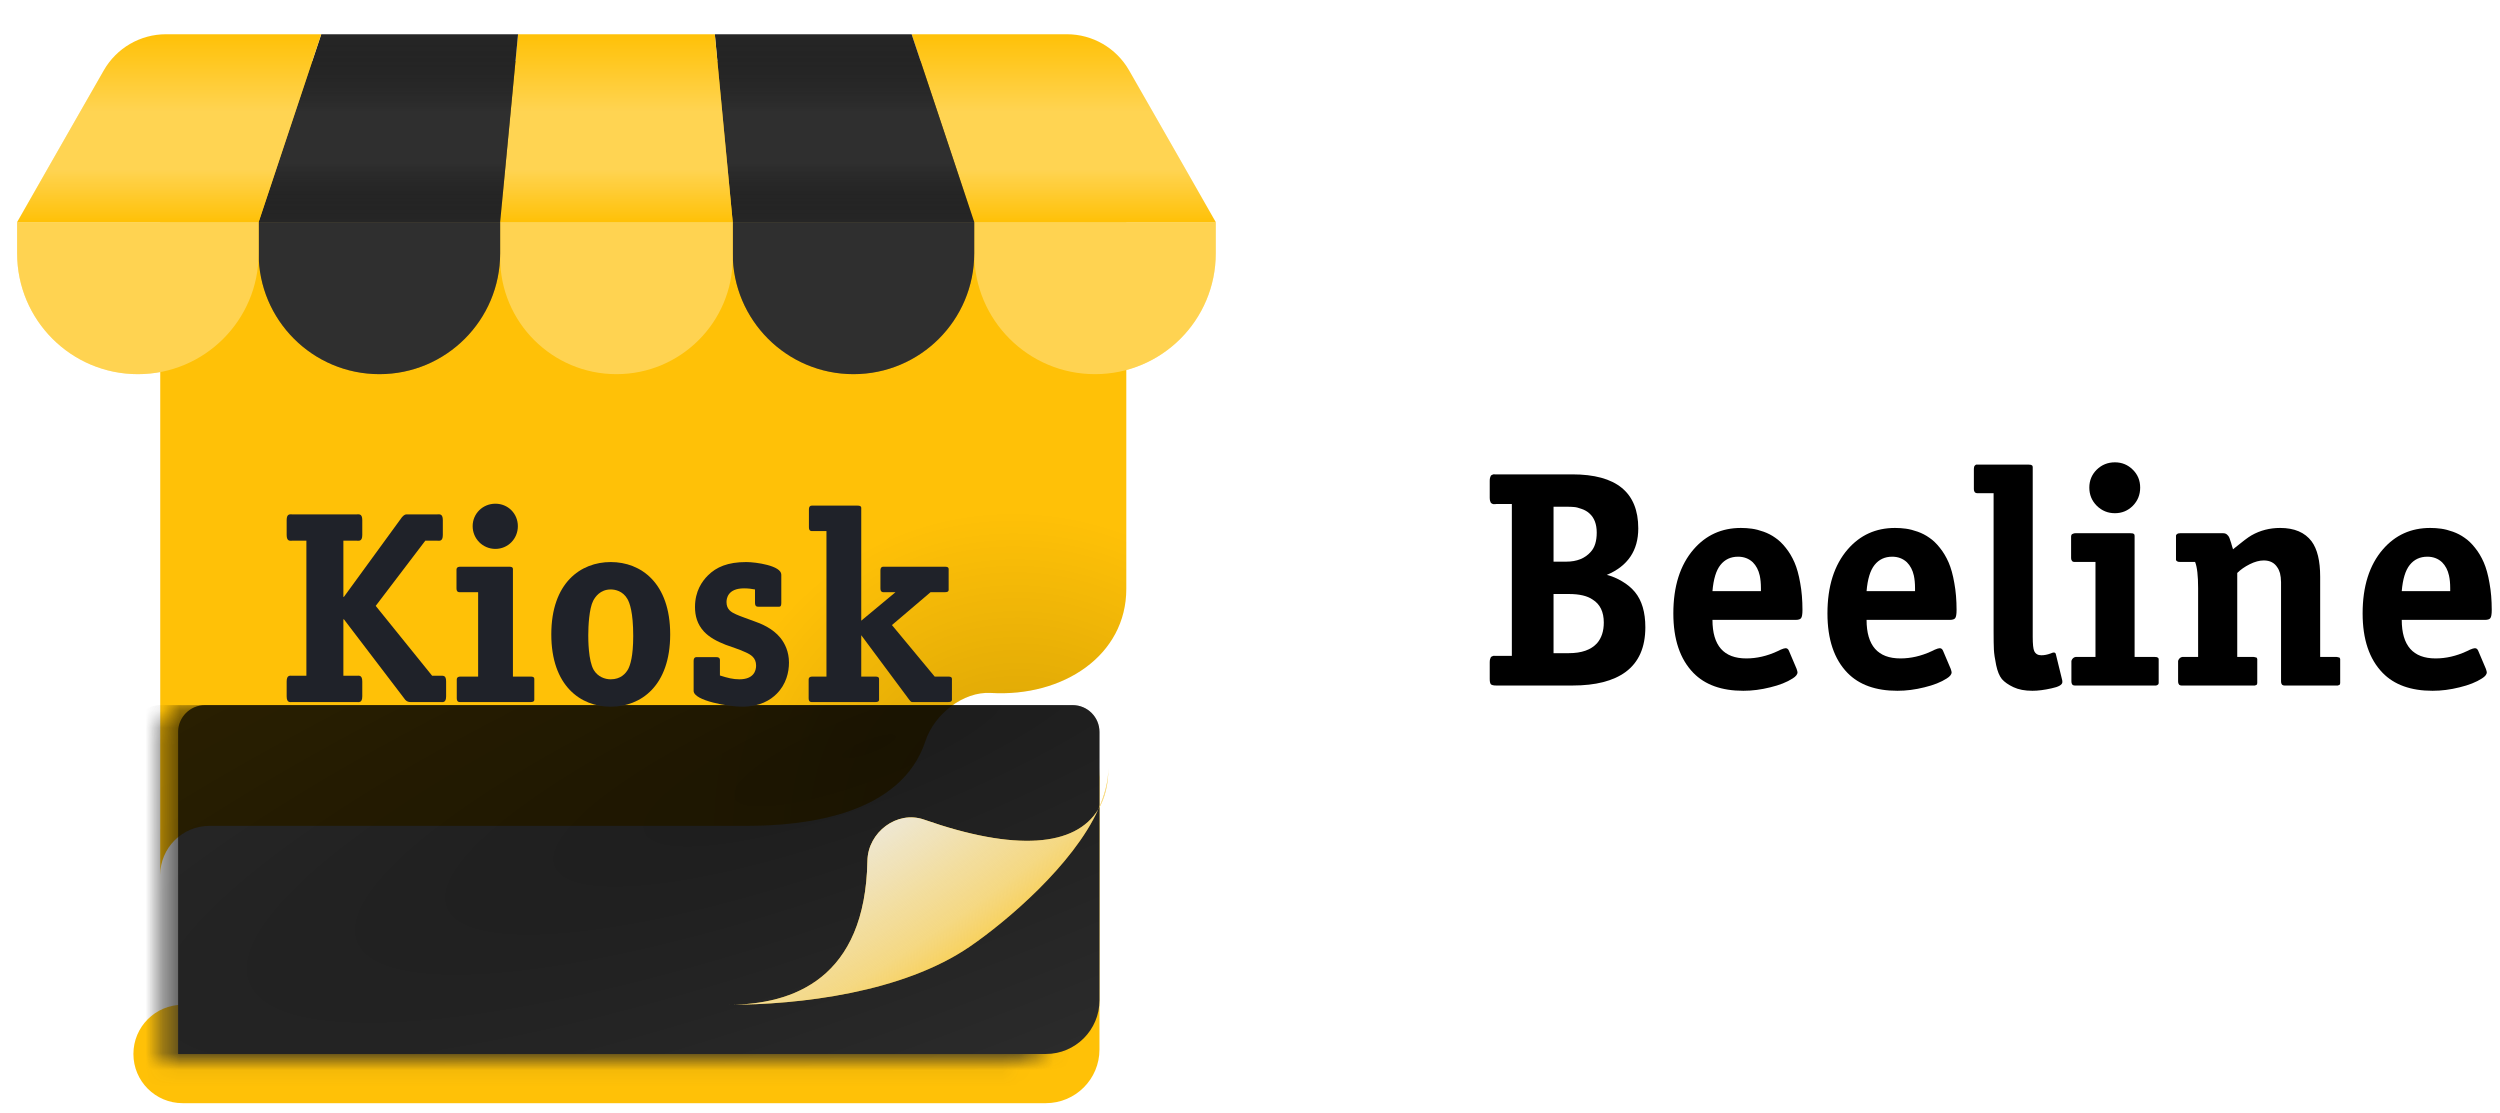 <svg width="146" height="65" viewBox="0 0 146 65" fill="none" xmlns="http://www.w3.org/2000/svg">
    <path d="M42.007 58.679H10.664C9.077 58.679 7.791 59.965 7.791 61.552C7.791 63.139 9.077 64.425 10.664 64.425H61.075C62.806 64.425 64.209 63.022 64.209 61.291V44.836C64.209 49.291 59.999 50.378 52.524 47.53C51.358 47.086 50.084 48.051 50.127 49.297C50.394 56.998 45.991 58.679 42.007 58.679Z" fill="#FFC107"/>
    <g opacity="0.7">
        <mask id="mask0_805_2004" style="mask-type:alpha" maskUnits="userSpaceOnUse" x="9" y="41" width="54" height="22">
            <g style="mix-blend-mode:multiply">
                <path d="M9.358 62.075H58.985C60.716 62.075 62.119 60.671 62.119 58.94V42.746C62.119 41.881 61.418 41.179 60.552 41.179H10.925C10.06 41.179 9.358 41.881 9.358 42.746V62.075Z" fill="#2F2F2F"/>
            </g>
        </mask>
        <g mask="url(#mask0_805_2004)">
            <path d="M10.925 64.425H61.075C62.806 64.425 64.209 63.022 64.209 61.291V42.746C64.209 41.881 63.507 41.179 62.642 41.179H9.358C8.493 41.179 7.791 41.881 7.791 42.746V61.291C7.791 63.022 9.194 64.425 10.925 64.425Z" fill="#2F2F2F"/>
            <path d="M10.925 64.425H61.075C62.806 64.425 64.209 63.022 64.209 61.291V42.746C64.209 41.881 63.507 41.179 62.642 41.179H9.358C8.493 41.179 7.791 41.881 7.791 42.746V61.291C7.791 63.022 9.194 64.425 10.925 64.425Z" fill="url(#paint0_radial_805_2004)" fill-opacity="0.4" style="mix-blend-mode:multiply"/>
        </g>
    </g>
    <path d="M10.403 61.552H61.075C62.806 61.552 64.209 60.149 64.209 58.418V42.746C64.209 41.881 63.507 41.179 62.642 41.179H11.97C11.105 41.179 10.403 41.881 10.403 42.746V61.552Z" fill="#2F2F2F"/>
    <path d="M10.403 61.552H61.075C62.806 61.552 64.209 60.149 64.209 58.418V42.746C64.209 41.881 63.507 41.179 62.642 41.179H11.97C11.105 41.179 10.403 41.881 10.403 42.746V61.552Z" fill="url(#paint1_radial_805_2004)" fill-opacity="0.4" style="mix-blend-mode:multiply"/>
    <g filter="url(#filter0_ii_805_2004)">
        <path d="M42.007 58.679H10.664C9.077 58.679 7.791 59.965 7.791 61.552V15.582C7.791 14.716 8.493 14.015 9.358 14.015H62.642C63.507 14.015 64.209 14.716 64.209 15.582V44.836C64.209 48.721 60.526 51.166 56.295 50.916C54.672 50.82 52.987 52.175 52.48 53.719C51.076 57.995 45.601 58.679 42.007 58.679Z" fill="#FFC107"/>
        <path d="M42.007 58.679H10.664C9.077 58.679 7.791 59.965 7.791 61.552V15.582C7.791 14.716 8.493 14.015 9.358 14.015H62.642C63.507 14.015 64.209 14.716 64.209 15.582V44.836C64.209 48.721 60.526 51.166 56.295 50.916C54.672 50.82 52.987 52.175 52.48 53.719C51.076 57.995 45.601 58.679 42.007 58.679Z" fill="url(#paint2_radial_805_2004)" fill-opacity="0.2" style="mix-blend-mode:multiply"/>
        <path d="M42.007 58.679H10.664C9.077 58.679 7.791 59.965 7.791 61.552V15.582C7.791 14.716 8.493 14.015 9.358 14.015H62.642C63.507 14.015 64.209 14.716 64.209 15.582V44.836C64.209 48.721 60.526 51.166 56.295 50.916C54.672 50.82 52.987 52.175 52.48 53.719C51.076 57.995 45.601 58.679 42.007 58.679Z" fill="url(#paint3_radial_805_2004)" fill-opacity="0.3" style="mix-blend-mode:multiply"/>
        <path d="M42.007 58.679H10.664C9.077 58.679 7.791 59.965 7.791 61.552V15.582C7.791 14.716 8.493 14.015 9.358 14.015H62.642C63.507 14.015 64.209 14.716 64.209 15.582V44.836C64.209 48.721 60.526 51.166 56.295 50.916C54.672 50.82 52.987 52.175 52.48 53.719C51.076 57.995 45.601 58.679 42.007 58.679Z" fill="url(#paint4_radial_805_2004)" fill-opacity="0.35" style="mix-blend-mode:multiply"/>
        <path d="M42.007 58.679H10.664C9.077 58.679 7.791 59.965 7.791 61.552V15.582C7.791 14.716 8.493 14.015 9.358 14.015H62.642C63.507 14.015 64.209 14.716 64.209 15.582V44.836C64.209 48.721 60.526 51.166 56.295 50.916C54.672 50.82 52.987 52.175 52.48 53.719C51.076 57.995 45.601 58.679 42.007 58.679Z" fill="url(#paint5_radial_805_2004)" fill-opacity="0.3" style="mix-blend-mode:multiply"/>
        <path d="M42.007 58.679H10.664C9.077 58.679 7.791 59.965 7.791 61.552V15.582C7.791 14.716 8.493 14.015 9.358 14.015H62.642C63.507 14.015 64.209 14.716 64.209 15.582V44.836C64.209 48.721 60.526 51.166 56.295 50.916C54.672 50.82 52.987 52.175 52.48 53.719C51.076 57.995 45.601 58.679 42.007 58.679Z" fill="url(#paint6_radial_805_2004)" fill-opacity="0.2" style="mix-blend-mode:multiply"/>
        <path d="M42.007 58.679H10.664C9.077 58.679 7.791 59.965 7.791 61.552V15.582C7.791 14.716 8.493 14.015 9.358 14.015H62.642C63.507 14.015 64.209 14.716 64.209 15.582V44.836C64.209 48.721 60.526 51.166 56.295 50.916C54.672 50.82 52.987 52.175 52.48 53.719C51.076 57.995 45.601 58.679 42.007 58.679Z" fill="url(#paint7_radial_805_2004)" fill-opacity="0.2" style="mix-blend-mode:multiply"/>
    </g>
    <g filter="url(#filter1_i_805_2004)">
        <path d="M42.008 58.679C45.818 58.679 50.013 57.14 50.136 50.266C50.166 48.604 51.865 47.314 53.434 47.863C58.767 49.731 62.288 49.456 63.616 47.267C63.989 46.445 64.209 45.624 64.209 44.836C64.209 45.809 64.008 46.621 63.616 47.267C62.137 50.53 58.246 53.823 56.112 55.284C52.194 57.964 46.187 58.679 42.008 58.679Z" fill="#FFC107"/>
        <path d="M42.008 58.679C45.818 58.679 50.013 57.14 50.136 50.266C50.166 48.604 51.865 47.314 53.434 47.863C58.767 49.731 62.288 49.456 63.616 47.267C63.989 46.445 64.209 45.624 64.209 44.836C64.209 45.809 64.008 46.621 63.616 47.267C62.137 50.53 58.246 53.823 56.112 55.284C52.194 57.964 46.187 58.679 42.008 58.679Z" fill="url(#paint8_radial_805_2004)" fill-opacity="0.9"/>
    </g>
    <path d="M53.239 2H62.306C63.806 2 65.191 2.804 65.935 4.106L71 12.97H56.895L53.239 2Z" fill="#FFC107"/>
    <path d="M53.239 2H62.306C63.806 2 65.191 2.804 65.935 4.106L71 12.97H56.895L53.239 2Z" fill="url(#paint9_linear_805_2004)" fill-opacity="0.3" style="mix-blend-mode:lighten"/>
    <path d="M41.746 2H53.239L56.896 12.97H42.791L41.746 2Z" fill="#262626"/>
    <path d="M41.746 2H53.239L56.896 12.97H42.791L41.746 2Z" fill="url(#paint10_linear_805_2004)" fill-opacity="0.3" style="mix-blend-mode:lighten"/>
    <path d="M30.254 2H41.746L42.791 12.97H29.209L30.254 2Z" fill="#FFC107"/>
    <path d="M30.254 2H41.746L42.791 12.97H29.209L30.254 2Z" fill="url(#paint11_linear_805_2004)" fill-opacity="0.3" style="mix-blend-mode:lighten"/>
    <path d="M18.761 2H30.254L29.209 12.97H15.104L18.761 2Z" fill="#262626"/>
    <path d="M18.761 2H30.254L29.209 12.97H15.104L18.761 2Z" fill="url(#paint12_linear_805_2004)" fill-opacity="0.3" style="mix-blend-mode:lighten"/>
    <path d="M6.065 4.106C6.809 2.804 8.194 2 9.694 2H18.761L15.104 12.97H1L6.065 4.106Z" fill="#FFC107"/>
    <path d="M6.065 4.106C6.809 2.804 8.194 2 9.694 2H18.761L15.104 12.97H1L6.065 4.106Z" fill="url(#paint13_linear_805_2004)" fill-opacity="0.3" style="mix-blend-mode:lighten"/>
    <path d="M56.895 12.97H71V14.798C71 18.693 67.843 21.851 63.948 21.851C60.053 21.851 56.895 18.693 56.895 14.798V12.97Z" fill="#FFC107"/>
    <path d="M56.895 12.97H71V14.798C71 18.693 67.843 21.851 63.948 21.851C60.053 21.851 56.895 18.693 56.895 14.798V12.97Z" fill="white" fill-opacity="0.3"/>
    <path d="M42.791 12.97H56.895V14.798C56.895 18.693 53.738 21.851 49.843 21.851C45.948 21.851 42.791 18.693 42.791 14.798V12.97Z" fill="#262626"/>
    <path d="M42.791 12.97H56.895V14.798C56.895 18.693 53.738 21.851 49.843 21.851C45.948 21.851 42.791 18.693 42.791 14.798V12.97Z" fill="#4E4E4E" fill-opacity="0.25"/>
    <path d="M29.209 12.97H42.791V15.06C42.791 18.81 39.751 21.851 36 21.851C32.249 21.851 29.209 18.81 29.209 15.06V12.97Z" fill="#FFC107"/>
    <path d="M29.209 12.97H42.791V15.06C42.791 18.81 39.751 21.851 36 21.851C32.249 21.851 29.209 18.81 29.209 15.06V12.97Z" fill="white" fill-opacity="0.3"/>
    <path d="M15.104 12.97H29.209V14.798C29.209 18.693 26.052 21.851 22.157 21.851C18.262 21.851 15.104 18.693 15.104 14.798V12.97Z" fill="#262626"/>
    <path d="M15.104 12.97H29.209V14.798C29.209 18.693 26.052 21.851 22.157 21.851C18.262 21.851 15.104 18.693 15.104 14.798V12.97Z" fill="#4E4E4E" fill-opacity="0.25"/>
    <path d="M1 12.97H15.104V14.798C15.104 18.693 11.947 21.851 8.052 21.851C4.157 21.851 1 18.693 1 14.798V12.97Z" fill="#FFC107"/>
    <path d="M1 12.97H15.104V14.798C15.104 18.693 11.947 21.851 8.052 21.851C4.157 21.851 1 18.693 1 14.798V12.97Z" fill="white" fill-opacity="0.3"/>
    <path d="M26.053 39.8C26.053 39.432 25.893 39.464 25.717 39.464H25.237L21.941 35.384L24.837 31.576H25.525C25.653 31.576 25.861 31.64 25.861 31.24V30.376C25.861 29.976 25.653 30.04 25.525 30.04H23.813C23.701 30.04 23.637 30.024 23.477 30.2L20.085 34.856H20.053V31.576H20.821C20.949 31.576 21.157 31.64 21.157 31.24V30.376C21.157 29.976 20.949 30.04 20.821 30.04H17.077C16.949 30.04 16.741 29.976 16.741 30.376V31.24C16.741 31.64 16.949 31.576 17.077 31.576H17.893V39.464H17.077C16.949 39.464 16.741 39.4 16.741 39.8V40.664C16.741 41.064 16.949 41 17.077 41H20.821C20.949 41 21.157 41.064 21.157 40.664V39.8C21.157 39.4 20.949 39.464 20.821 39.464H20.053V36.168H20.085L23.621 40.808C23.653 40.856 23.749 41 23.973 41H25.717C25.845 41 26.053 41.064 26.053 40.664V39.8Z" fill="#1F2229"/>
    <path d="M31.203 39.736C31.203 39.624 31.235 39.512 30.979 39.512H29.955V33.32C29.955 33.208 29.987 33.096 29.731 33.096H26.883C26.643 33.096 26.659 33.24 26.659 33.32V34.36C26.659 34.6 26.803 34.584 26.883 34.584H27.923V39.512H26.899C26.659 39.512 26.675 39.656 26.675 39.736V40.776C26.675 41.016 26.819 41 26.899 41H30.979C31.235 41 31.203 40.888 31.203 40.776V39.736ZM30.243 30.728C30.243 29.992 29.667 29.416 28.931 29.416C28.195 29.416 27.603 29.992 27.603 30.728C27.603 31.464 28.195 32.056 28.931 32.056C29.667 32.056 30.243 31.464 30.243 30.728Z" fill="#1F2229"/>
    <path d="M35.667 41.272C37.428 41.272 39.139 40.056 39.139 37.048C39.139 34.04 37.428 32.824 35.667 32.824C33.907 32.824 32.196 34.04 32.196 37.048C32.196 40.056 33.907 41.272 35.667 41.272ZM35.667 39.672C35.331 39.672 34.916 39.528 34.675 39.128C34.355 38.584 34.355 37.336 34.355 37.096C34.355 36.568 34.404 35.544 34.644 35.08C34.755 34.872 35.044 34.424 35.667 34.424C35.907 34.424 36.371 34.504 36.644 34.984C36.772 35.208 36.98 35.752 36.98 37.144C36.98 38.344 36.803 38.84 36.691 39.064C36.547 39.336 36.243 39.672 35.667 39.672Z" fill="#1F2229"/>
    <path d="M44.092 35.208C44.092 35.448 44.236 35.432 44.316 35.432H45.42C45.532 35.432 45.628 35.464 45.628 35.208V33.56C45.628 33.032 44.14 32.824 43.58 32.824C42.508 32.824 41.836 33.112 41.34 33.608C41.004 33.944 40.588 34.52 40.588 35.448C40.588 35.96 40.716 36.456 41.116 36.888C41.436 37.224 41.852 37.448 42.38 37.656C42.684 37.768 43.148 37.912 43.532 38.088C43.852 38.232 44.156 38.408 44.156 38.872C44.156 39.176 44.012 39.672 43.18 39.672C42.812 39.672 42.492 39.592 42.044 39.448V38.664C42.044 38.52 42.076 38.376 41.82 38.376H40.732C40.652 38.376 40.508 38.36 40.508 38.6V40.344C40.508 40.936 42.604 41.272 43.324 41.272C44.38 41.272 44.988 40.888 45.356 40.52C45.916 39.96 46.076 39.256 46.076 38.696C46.076 38.056 45.836 37.576 45.58 37.256C45.116 36.68 44.412 36.408 44.044 36.28C43.532 36.088 43.276 36.008 42.988 35.88C42.7 35.752 42.428 35.592 42.428 35.16C42.428 34.968 42.492 34.36 43.452 34.36C43.708 34.36 43.916 34.392 44.092 34.424V35.208Z" fill="#1F2229"/>
    <path d="M55.593 39.736C55.593 39.624 55.625 39.512 55.369 39.512H54.585L52.089 36.504L54.345 34.584H55.177C55.433 34.584 55.401 34.472 55.401 34.36V33.32C55.401 33.208 55.433 33.096 55.177 33.096H51.641C51.561 33.096 51.417 33.08 51.417 33.32V34.36C51.417 34.6 51.561 34.584 51.641 34.584H52.297L50.297 36.248V29.752C50.297 29.64 50.329 29.528 50.073 29.528H47.465C47.385 29.528 47.241 29.512 47.241 29.752V30.792C47.241 31.032 47.385 31.016 47.465 31.016H48.265V39.512H47.449C47.209 39.512 47.225 39.656 47.225 39.736V40.776C47.225 41.016 47.369 41 47.449 41H51.113C51.369 41 51.337 40.888 51.337 40.776V39.736C51.337 39.624 51.369 39.512 51.113 39.512H50.297V37.096L53.081 40.84C53.225 41.032 53.225 41 53.385 41H55.369C55.625 41 55.593 40.888 55.593 40.776V39.736Z" fill="#1F2229"/>
    <path d="M87.378 27.703H91.825C94.392 27.703 95.675 28.755 95.675 30.858C95.675 32.153 95.062 33.059 93.838 33.574C94.143 33.65 94.441 33.776 94.734 33.952C95.033 34.128 95.282 34.336 95.481 34.576C95.886 35.068 96.088 35.754 96.088 36.633C96.088 37.805 95.704 38.675 94.936 39.243C94.216 39.77 93.185 40.034 91.843 40.034H87.378C87.226 40.034 87.123 40.011 87.07 39.964C87.023 39.911 87 39.809 87 39.656V38.681C87 38.61 87.006 38.552 87.018 38.505C87.035 38.452 87.05 38.414 87.061 38.391C87.079 38.361 87.106 38.341 87.141 38.329C87.176 38.312 87.199 38.303 87.211 38.303C87.228 38.297 87.258 38.297 87.299 38.303C87.346 38.303 87.372 38.303 87.378 38.303H88.292V29.435H87.378C87.372 29.435 87.346 29.438 87.299 29.443C87.258 29.443 87.228 29.443 87.211 29.443C87.199 29.438 87.176 29.429 87.141 29.417C87.106 29.399 87.079 29.379 87.061 29.355C87.05 29.326 87.035 29.288 87.018 29.241C87.006 29.189 87 29.127 87 29.057V28.081C87 28.011 87.006 27.952 87.018 27.905C87.035 27.852 87.05 27.814 87.061 27.791C87.079 27.762 87.106 27.741 87.141 27.73C87.176 27.712 87.199 27.703 87.211 27.703C87.228 27.697 87.258 27.697 87.299 27.703C87.346 27.703 87.372 27.703 87.378 27.703ZM90.727 32.801H91.465C92.092 32.801 92.572 32.607 92.906 32.221C93.135 31.969 93.249 31.597 93.249 31.105C93.249 30.612 93.108 30.24 92.827 29.988C92.692 29.865 92.534 29.774 92.353 29.716C92.177 29.651 92.033 29.616 91.922 29.61C91.816 29.599 91.67 29.593 91.482 29.593H90.727V32.801ZM90.727 38.145H91.623C92.367 38.145 92.915 37.951 93.267 37.565C93.53 37.26 93.662 36.858 93.662 36.36C93.662 35.733 93.445 35.285 93.012 35.016C92.701 34.799 92.238 34.69 91.623 34.69H90.727V38.145Z" fill="black"/>
    <path d="M104.851 36.202H100.008C100.008 37.702 100.667 38.452 101.985 38.452C102.589 38.452 103.189 38.315 103.787 38.039C103.811 38.027 103.843 38.013 103.884 37.995C103.931 37.972 103.966 37.954 103.989 37.942C104.124 37.884 104.221 37.855 104.279 37.855C104.367 37.855 104.432 37.904 104.473 38.004L104.921 39.059C104.956 39.164 104.974 39.231 104.974 39.261C104.974 39.384 104.88 39.504 104.692 39.621C104.358 39.838 103.922 40.011 103.383 40.14C102.85 40.274 102.325 40.342 101.81 40.342C100.544 40.342 99.571 39.993 98.892 39.296C98.112 38.493 97.723 37.336 97.723 35.824C97.723 34.242 98.118 32.994 98.909 32.08C99.63 31.248 100.55 30.832 101.669 30.832C101.892 30.832 102.105 30.847 102.311 30.876C102.521 30.905 102.75 30.964 102.996 31.052C103.242 31.14 103.468 31.257 103.673 31.403C103.884 31.544 104.089 31.74 104.288 31.992C104.487 32.238 104.657 32.523 104.798 32.845C104.938 33.167 105.05 33.568 105.132 34.049C105.22 34.523 105.264 35.048 105.264 35.622C105.264 35.868 105.237 36.026 105.185 36.097C105.138 36.167 105.026 36.202 104.851 36.202ZM100.008 34.523H102.838V34.348C102.838 34.066 102.814 33.82 102.768 33.609C102.697 33.293 102.562 33.035 102.363 32.836C102.129 32.619 101.842 32.511 101.502 32.511C101.074 32.511 100.731 32.672 100.474 32.994C100.222 33.31 100.066 33.82 100.008 34.523Z" fill="black"/>
    <path d="M113.851 36.202H109.008C109.008 37.702 109.667 38.452 110.985 38.452C111.589 38.452 112.189 38.315 112.787 38.039C112.811 38.027 112.843 38.013 112.884 37.995C112.931 37.972 112.966 37.954 112.989 37.942C113.124 37.884 113.221 37.855 113.279 37.855C113.367 37.855 113.432 37.904 113.473 38.004L113.921 39.059C113.956 39.164 113.974 39.231 113.974 39.261C113.974 39.384 113.88 39.504 113.692 39.621C113.358 39.838 112.922 40.011 112.383 40.14C111.85 40.274 111.325 40.342 110.81 40.342C109.544 40.342 108.571 39.993 107.892 39.296C107.112 38.493 106.723 37.336 106.723 35.824C106.723 34.242 107.118 32.994 107.909 32.08C108.63 31.248 109.55 30.832 110.669 30.832C110.892 30.832 111.105 30.847 111.311 30.876C111.521 30.905 111.75 30.964 111.996 31.052C112.242 31.14 112.468 31.257 112.673 31.403C112.884 31.544 113.089 31.74 113.288 31.992C113.487 32.238 113.657 32.523 113.798 32.845C113.938 33.167 114.05 33.568 114.132 34.049C114.22 34.523 114.264 35.048 114.264 35.622C114.264 35.868 114.237 36.026 114.185 36.097C114.138 36.167 114.026 36.202 113.851 36.202ZM109.008 34.523H111.838V34.348C111.838 34.066 111.814 33.82 111.768 33.609C111.697 33.293 111.562 33.035 111.363 32.836C111.129 32.619 110.842 32.511 110.502 32.511C110.074 32.511 109.731 32.672 109.474 32.994C109.222 33.31 109.066 33.82 109.008 34.523Z" fill="black"/>
    <path d="M120.064 38.215L120.425 39.691C120.437 39.727 120.442 39.773 120.442 39.832C120.442 39.99 120.229 40.113 119.801 40.201C119.379 40.295 119.01 40.342 118.693 40.342C118.254 40.342 117.885 40.272 117.586 40.131C117.287 39.99 117.062 39.832 116.909 39.656C116.763 39.475 116.651 39.202 116.575 38.839C116.499 38.47 116.455 38.168 116.443 37.934C116.432 37.693 116.426 37.339 116.426 36.87V28.802H115.529C115.494 28.802 115.474 28.802 115.468 28.802C115.462 28.802 115.441 28.799 115.406 28.793C115.371 28.781 115.348 28.77 115.336 28.758C115.324 28.74 115.31 28.714 115.292 28.679C115.28 28.644 115.274 28.6 115.274 28.547V27.378C115.274 27.296 115.292 27.234 115.327 27.193C115.368 27.152 115.397 27.132 115.415 27.132C115.433 27.132 115.471 27.132 115.529 27.132H118.456C118.497 27.132 118.532 27.135 118.562 27.141C118.591 27.141 118.614 27.146 118.632 27.158C118.649 27.17 118.664 27.179 118.676 27.185C118.688 27.19 118.696 27.205 118.702 27.229C118.708 27.252 118.711 27.267 118.711 27.273C118.711 27.278 118.711 27.296 118.711 27.325V37.187C118.711 37.62 118.74 37.898 118.799 38.022C118.875 38.185 119.013 38.268 119.212 38.268C119.388 38.268 119.569 38.232 119.757 38.162C119.938 38.074 120.041 38.092 120.064 38.215Z" fill="black"/>
    <path d="M126.067 39.823C126.067 39.858 126.067 39.879 126.067 39.885C126.067 39.891 126.064 39.905 126.059 39.929C126.053 39.952 126.044 39.967 126.032 39.973C126.021 39.978 126.006 39.99 125.988 40.008C125.971 40.02 125.947 40.028 125.918 40.034C125.889 40.034 125.854 40.034 125.812 40.034H121.225C121.189 40.034 121.169 40.034 121.163 40.034C121.157 40.034 121.137 40.031 121.102 40.025C121.066 40.014 121.043 40.002 121.031 39.99C121.02 39.973 121.005 39.946 120.987 39.911C120.976 39.876 120.97 39.832 120.97 39.779V38.593C121.017 38.458 121.102 38.382 121.225 38.364H122.376V32.818H121.207C121.172 32.818 121.151 32.818 121.146 32.818C121.14 32.818 121.119 32.815 121.084 32.81C121.049 32.798 121.025 32.786 121.014 32.774C121.002 32.757 120.987 32.73 120.97 32.695C120.958 32.66 120.952 32.616 120.952 32.563V31.395C120.952 31.359 120.952 31.339 120.952 31.333C120.952 31.327 120.955 31.307 120.961 31.271C120.973 31.236 120.984 31.213 120.996 31.201C121.014 31.189 121.04 31.178 121.075 31.166C121.11 31.148 121.154 31.14 121.207 31.14H124.415C124.456 31.14 124.491 31.143 124.521 31.148C124.55 31.148 124.573 31.154 124.591 31.166C124.608 31.178 124.623 31.189 124.635 31.201C124.646 31.207 124.652 31.222 124.652 31.245C124.658 31.263 124.661 31.277 124.661 31.289C124.661 31.301 124.661 31.321 124.661 31.351C124.661 31.374 124.661 31.389 124.661 31.395V38.364H125.812C125.854 38.364 125.889 38.367 125.918 38.373C125.947 38.373 125.971 38.379 125.988 38.391C126.006 38.402 126.021 38.411 126.032 38.417C126.044 38.423 126.053 38.438 126.059 38.461C126.064 38.484 126.067 38.499 126.067 38.505C126.067 38.511 126.067 38.528 126.067 38.558V39.823ZM124.556 27.431C124.843 27.712 124.986 28.061 124.986 28.477C124.986 28.893 124.843 29.247 124.556 29.54C124.269 29.827 123.92 29.971 123.51 29.971C123.1 29.971 122.748 29.827 122.455 29.54C122.162 29.247 122.016 28.893 122.016 28.477C122.016 28.066 122.159 27.718 122.446 27.431C122.739 27.144 123.094 27 123.51 27C123.92 27 124.269 27.144 124.556 27.431Z" fill="black"/>
    <path d="M136.667 38.61V39.779C136.667 39.785 136.667 39.803 136.667 39.832C136.667 39.855 136.667 39.873 136.667 39.885C136.667 39.897 136.664 39.914 136.658 39.938C136.658 39.955 136.652 39.97 136.641 39.981C136.629 39.987 136.614 39.996 136.597 40.008C136.579 40.02 136.556 40.028 136.526 40.034C136.497 40.034 136.462 40.034 136.421 40.034H133.468C133.433 40.034 133.412 40.034 133.406 40.034C133.4 40.034 133.38 40.031 133.345 40.025C133.31 40.014 133.286 40.002 133.274 39.99C133.263 39.973 133.248 39.946 133.23 39.911C133.219 39.876 133.213 39.832 133.213 39.779V34.242C133.213 34.236 133.213 34.198 133.213 34.128C133.213 34.058 133.213 34.014 133.213 33.996C133.213 33.973 133.21 33.929 133.204 33.864C133.204 33.794 133.201 33.744 133.195 33.715C133.189 33.68 133.181 33.633 133.169 33.574C133.163 33.51 133.151 33.46 133.134 33.425C133.122 33.384 133.104 33.337 133.081 33.284C133.058 33.231 133.031 33.185 133.002 33.144C132.832 32.868 132.565 32.73 132.202 32.73C131.95 32.73 131.678 32.804 131.385 32.95C131.092 33.097 130.849 33.267 130.655 33.46V38.364H131.578C131.625 38.364 131.663 38.37 131.692 38.382C131.728 38.388 131.754 38.394 131.771 38.399C131.789 38.405 131.801 38.42 131.807 38.443C131.818 38.467 131.824 38.481 131.824 38.487C131.824 38.493 131.824 38.514 131.824 38.549C131.824 38.584 131.824 38.605 131.824 38.61V39.779C131.824 39.785 131.824 39.803 131.824 39.832C131.824 39.855 131.824 39.873 131.824 39.885C131.824 39.897 131.821 39.914 131.815 39.938C131.815 39.955 131.81 39.97 131.798 39.981C131.786 39.987 131.771 39.996 131.754 40.008C131.736 40.02 131.713 40.028 131.684 40.034C131.654 40.034 131.619 40.034 131.578 40.034H127.456C127.421 40.034 127.4 40.034 127.395 40.034C127.389 40.034 127.368 40.031 127.333 40.025C127.298 40.014 127.274 40.002 127.263 39.99C127.251 39.973 127.236 39.946 127.219 39.911C127.207 39.876 127.201 39.832 127.201 39.779V38.593C127.248 38.458 127.333 38.382 127.456 38.364H128.37V34.348C128.37 33.621 128.312 33.111 128.194 32.818H127.324C127.283 32.818 127.248 32.815 127.219 32.81C127.189 32.804 127.166 32.795 127.148 32.783C127.131 32.772 127.116 32.76 127.104 32.748C127.093 32.736 127.084 32.722 127.078 32.704C127.078 32.681 127.078 32.663 127.078 32.651C127.078 32.64 127.078 32.625 127.078 32.607C127.078 32.584 127.078 32.569 127.078 32.563V31.395C127.078 31.389 127.078 31.38 127.078 31.368C127.078 31.351 127.078 31.339 127.078 31.333C127.078 31.327 127.078 31.318 127.078 31.307C127.078 31.289 127.078 31.277 127.078 31.271C127.084 31.26 127.09 31.248 127.096 31.236C127.102 31.225 127.107 31.216 127.113 31.21C127.125 31.198 127.137 31.189 127.148 31.184C127.16 31.172 127.175 31.163 127.192 31.157C127.21 31.151 127.228 31.148 127.245 31.148C127.269 31.143 127.295 31.14 127.324 31.14H129.829C129.923 31.14 129.999 31.166 130.058 31.219C130.122 31.271 130.169 31.336 130.198 31.412C130.228 31.488 130.263 31.594 130.304 31.729C130.315 31.77 130.324 31.802 130.33 31.825L130.409 32.08L130.515 31.992C130.954 31.629 131.279 31.386 131.49 31.263C131.994 30.976 132.551 30.832 133.16 30.832C133.992 30.832 134.604 31.093 134.997 31.614C135.331 32.065 135.498 32.754 135.498 33.68V38.364H136.421C136.468 38.364 136.506 38.37 136.535 38.382C136.57 38.388 136.597 38.394 136.614 38.399C136.632 38.405 136.644 38.42 136.649 38.443C136.661 38.467 136.667 38.481 136.667 38.487C136.667 38.493 136.667 38.514 136.667 38.549C136.667 38.584 136.667 38.605 136.667 38.61Z" fill="black"/>
    <path d="M145.104 36.202H140.262C140.262 37.702 140.921 38.452 142.239 38.452C142.843 38.452 143.443 38.315 144.041 38.039C144.064 38.027 144.097 38.013 144.138 37.995C144.185 37.972 144.22 37.954 144.243 37.942C144.378 37.884 144.475 37.855 144.533 37.855C144.621 37.855 144.686 37.904 144.727 38.004L145.175 39.059C145.21 39.164 145.228 39.231 145.228 39.261C145.228 39.384 145.134 39.504 144.946 39.621C144.612 39.838 144.176 40.011 143.637 40.14C143.104 40.274 142.579 40.342 142.063 40.342C140.798 40.342 139.825 39.993 139.146 39.296C138.366 38.493 137.977 37.336 137.977 35.824C137.977 34.242 138.372 32.994 139.163 32.08C139.884 31.248 140.804 30.832 141.923 30.832C142.146 30.832 142.359 30.847 142.564 30.876C142.775 30.905 143.004 30.964 143.25 31.052C143.496 31.14 143.722 31.257 143.927 31.403C144.138 31.544 144.343 31.74 144.542 31.992C144.741 32.238 144.911 32.523 145.052 32.845C145.192 33.167 145.304 33.568 145.386 34.049C145.474 34.523 145.518 35.048 145.518 35.622C145.518 35.868 145.491 36.026 145.438 36.097C145.392 36.167 145.28 36.202 145.104 36.202ZM140.262 34.523H143.092V34.348C143.092 34.066 143.068 33.82 143.021 33.609C142.951 33.293 142.816 33.035 142.617 32.836C142.383 32.619 142.096 32.511 141.756 32.511C141.328 32.511 140.985 32.672 140.728 32.994C140.476 33.31 140.32 33.82 140.262 34.523Z" fill="black"/>
    <defs>
        <filter id="filter0_ii_805_2004" x="7.791" y="3.567" width="57.985" height="57.985" filterUnits="userSpaceOnUse" color-interpolation-filters="sRGB">
            <feFlood flood-opacity="0" result="BackgroundImageFix"/>
            <feBlend mode="normal" in="SourceGraphic" in2="BackgroundImageFix" result="shape"/>
            <feColorMatrix in="SourceAlpha" type="matrix" values="0 0 0 0 0 0 0 0 0 0 0 0 0 0 0 0 0 0 127 0" result="hardAlpha"/>
            <feOffset dy="-10.448"/>
            <feGaussianBlur stdDeviation="10.448"/>
            <feComposite in2="hardAlpha" operator="arithmetic" k2="-1" k3="1"/>
            <feColorMatrix type="matrix" values="0 0 0 0 1 0 0 0 0 1 0 0 0 0 1 0 0 0 0.3 0"/>
            <feBlend mode="lighten" in2="shape" result="effect1_innerShadow_805_2004"/>
            <feColorMatrix in="SourceAlpha" type="matrix" values="0 0 0 0 0 0 0 0 0 0 0 0 0 0 0 0 0 0 127 0" result="hardAlpha"/>
            <feOffset dx="1.567"/>
            <feGaussianBlur stdDeviation="1.045"/>
            <feComposite in2="hardAlpha" operator="arithmetic" k2="-1" k3="1"/>
            <feColorMatrix type="matrix" values="0 0 0 0 0 0 0 0 0 0 0 0 0 0 0 0 0 0 0.2 0"/>
            <feBlend mode="multiply" in2="effect1_innerShadow_805_2004" result="effect2_innerShadow_805_2004"/>
        </filter>
        <filter id="filter1_i_805_2004" x="42.008" y="44.836" width="22.724" height="13.843" filterUnits="userSpaceOnUse" color-interpolation-filters="sRGB">
            <feFlood flood-opacity="0" result="BackgroundImageFix"/>
            <feBlend mode="normal" in="SourceGraphic" in2="BackgroundImageFix" result="shape"/>
            <feColorMatrix in="SourceAlpha" type="matrix" values="0 0 0 0 0 0 0 0 0 0 0 0 0 0 0 0 0 0 127 0" result="hardAlpha"/>
            <feOffset dx="0.522"/>
            <feGaussianBlur stdDeviation="0.261"/>
            <feComposite in2="hardAlpha" operator="arithmetic" k2="-1" k3="1"/>
            <feColorMatrix type="matrix" values="0 0 0 0 1 0 0 0 0 1 0 0 0 0 1 0 0 0 0.4 0"/>
            <feBlend mode="color-dodge" in2="shape" result="effect1_innerShadow_805_2004"/>
        </filter>
        <radialGradient id="paint0_radial_805_2004" cx="0" cy="0" r="1" gradientUnits="userSpaceOnUse" gradientTransform="translate(50.241 43.892) rotate(70.876) scale(24.243 98.075)">
            <stop/>
            <stop offset="1" stop-opacity="0.2"/>
        </radialGradient>
        <radialGradient id="paint1_radial_805_2004" cx="0" cy="0" r="1" gradientUnits="userSpaceOnUse" gradientTransform="translate(50.888 43.53) rotate(69.114) scale(21.247 92.493)">
            <stop/>
            <stop offset="1" stop-opacity="0.2"/>
        </radialGradient>
        <radialGradient id="paint2_radial_805_2004" cx="0" cy="0" r="1" gradientUnits="userSpaceOnUse" gradientTransform="translate(7.791 14.015) rotate(90) scale(12.537 13.774)">
            <stop/>
            <stop offset="1" stop-opacity="0"/>
        </radialGradient>
        <radialGradient id="paint3_radial_805_2004" cx="0" cy="0" r="1" gradientUnits="userSpaceOnUse" gradientTransform="translate(22.418 14.015) rotate(90) scale(12.537 13.774)">
            <stop/>
            <stop offset="1" stop-opacity="0"/>
        </radialGradient>
        <radialGradient id="paint4_radial_805_2004" cx="0" cy="0" r="1" gradientUnits="userSpaceOnUse" gradientTransform="translate(36.522 14.015) rotate(90) scale(12.537 13.548)">
            <stop/>
            <stop offset="1" stop-opacity="0"/>
        </radialGradient>
        <radialGradient id="paint5_radial_805_2004" cx="0" cy="0" r="1" gradientUnits="userSpaceOnUse" gradientTransform="translate(50.104 14.015) rotate(90) scale(12.537 13.559)">
            <stop/>
            <stop offset="0.928" stop-opacity="0"/>
        </radialGradient>
        <radialGradient id="paint6_radial_805_2004" cx="0" cy="0" r="1" gradientUnits="userSpaceOnUse" gradientTransform="translate(64.209 14.015) rotate(90) scale(12.537 13.677)">
            <stop/>
            <stop offset="0.928" stop-opacity="0"/>
        </radialGradient>
        <radialGradient id="paint7_radial_805_2004" cx="0" cy="0" r="1" gradientUnits="userSpaceOnUse" gradientTransform="translate(58.463 59.463) rotate(-122.307) scale(21.014 20.027)">
            <stop/>
            <stop offset="0.928" stop-opacity="0"/>
        </radialGradient>
        <radialGradient id="paint8_radial_805_2004" cx="0" cy="0" r="1" gradientUnits="userSpaceOnUse" gradientTransform="translate(51.411 47.709) rotate(55.408) scale(9.201 36.727)">
            <stop stop-color="#ECECEC"/>
            <stop offset="0.771" stop-color="#ECECEC" stop-opacity="0.6"/>
            <stop offset="1" stop-color="#ECECEC" stop-opacity="0.4"/>
        </radialGradient>
        <linearGradient id="paint9_linear_805_2004" x1="62.119" y1="2" x2="62.119" y2="12.97" gradientUnits="userSpaceOnUse">
            <stop stop-color="white" stop-opacity="0"/>
            <stop offset="0.411" stop-color="white"/>
            <stop offset="0.724" stop-color="white"/>
            <stop offset="1" stop-color="white" stop-opacity="0"/>
        </linearGradient>
        <linearGradient id="paint10_linear_805_2004" x1="49.321" y1="2" x2="49.321" y2="12.97" gradientUnits="userSpaceOnUse">
            <stop stop-opacity="0"/>
            <stop offset="0.411" stop-color="#414141"/>
            <stop offset="0.693" stop-color="#414141"/>
            <stop offset="1" stop-opacity="0"/>
        </linearGradient>
        <linearGradient id="paint11_linear_805_2004" x1="36" y1="2" x2="36" y2="12.97" gradientUnits="userSpaceOnUse">
            <stop stop-color="white" stop-opacity="0"/>
            <stop offset="0.411" stop-color="white"/>
            <stop offset="0.724" stop-color="white"/>
            <stop offset="1" stop-color="white" stop-opacity="0"/>
        </linearGradient>
        <linearGradient id="paint12_linear_805_2004" x1="22.679" y1="2" x2="22.679" y2="12.97" gradientUnits="userSpaceOnUse">
            <stop stop-opacity="0"/>
            <stop offset="0.411" stop-color="#414141"/>
            <stop offset="0.693" stop-color="#414141"/>
            <stop offset="1" stop-opacity="0"/>
        </linearGradient>
        <linearGradient id="paint13_linear_805_2004" x1="9.881" y1="2" x2="9.881" y2="12.97" gradientUnits="userSpaceOnUse">
            <stop stop-color="white" stop-opacity="0"/>
            <stop offset="0.411" stop-color="white"/>
            <stop offset="0.724" stop-color="white"/>
            <stop offset="1" stop-color="white" stop-opacity="0"/>
        </linearGradient>
    </defs>
</svg>
